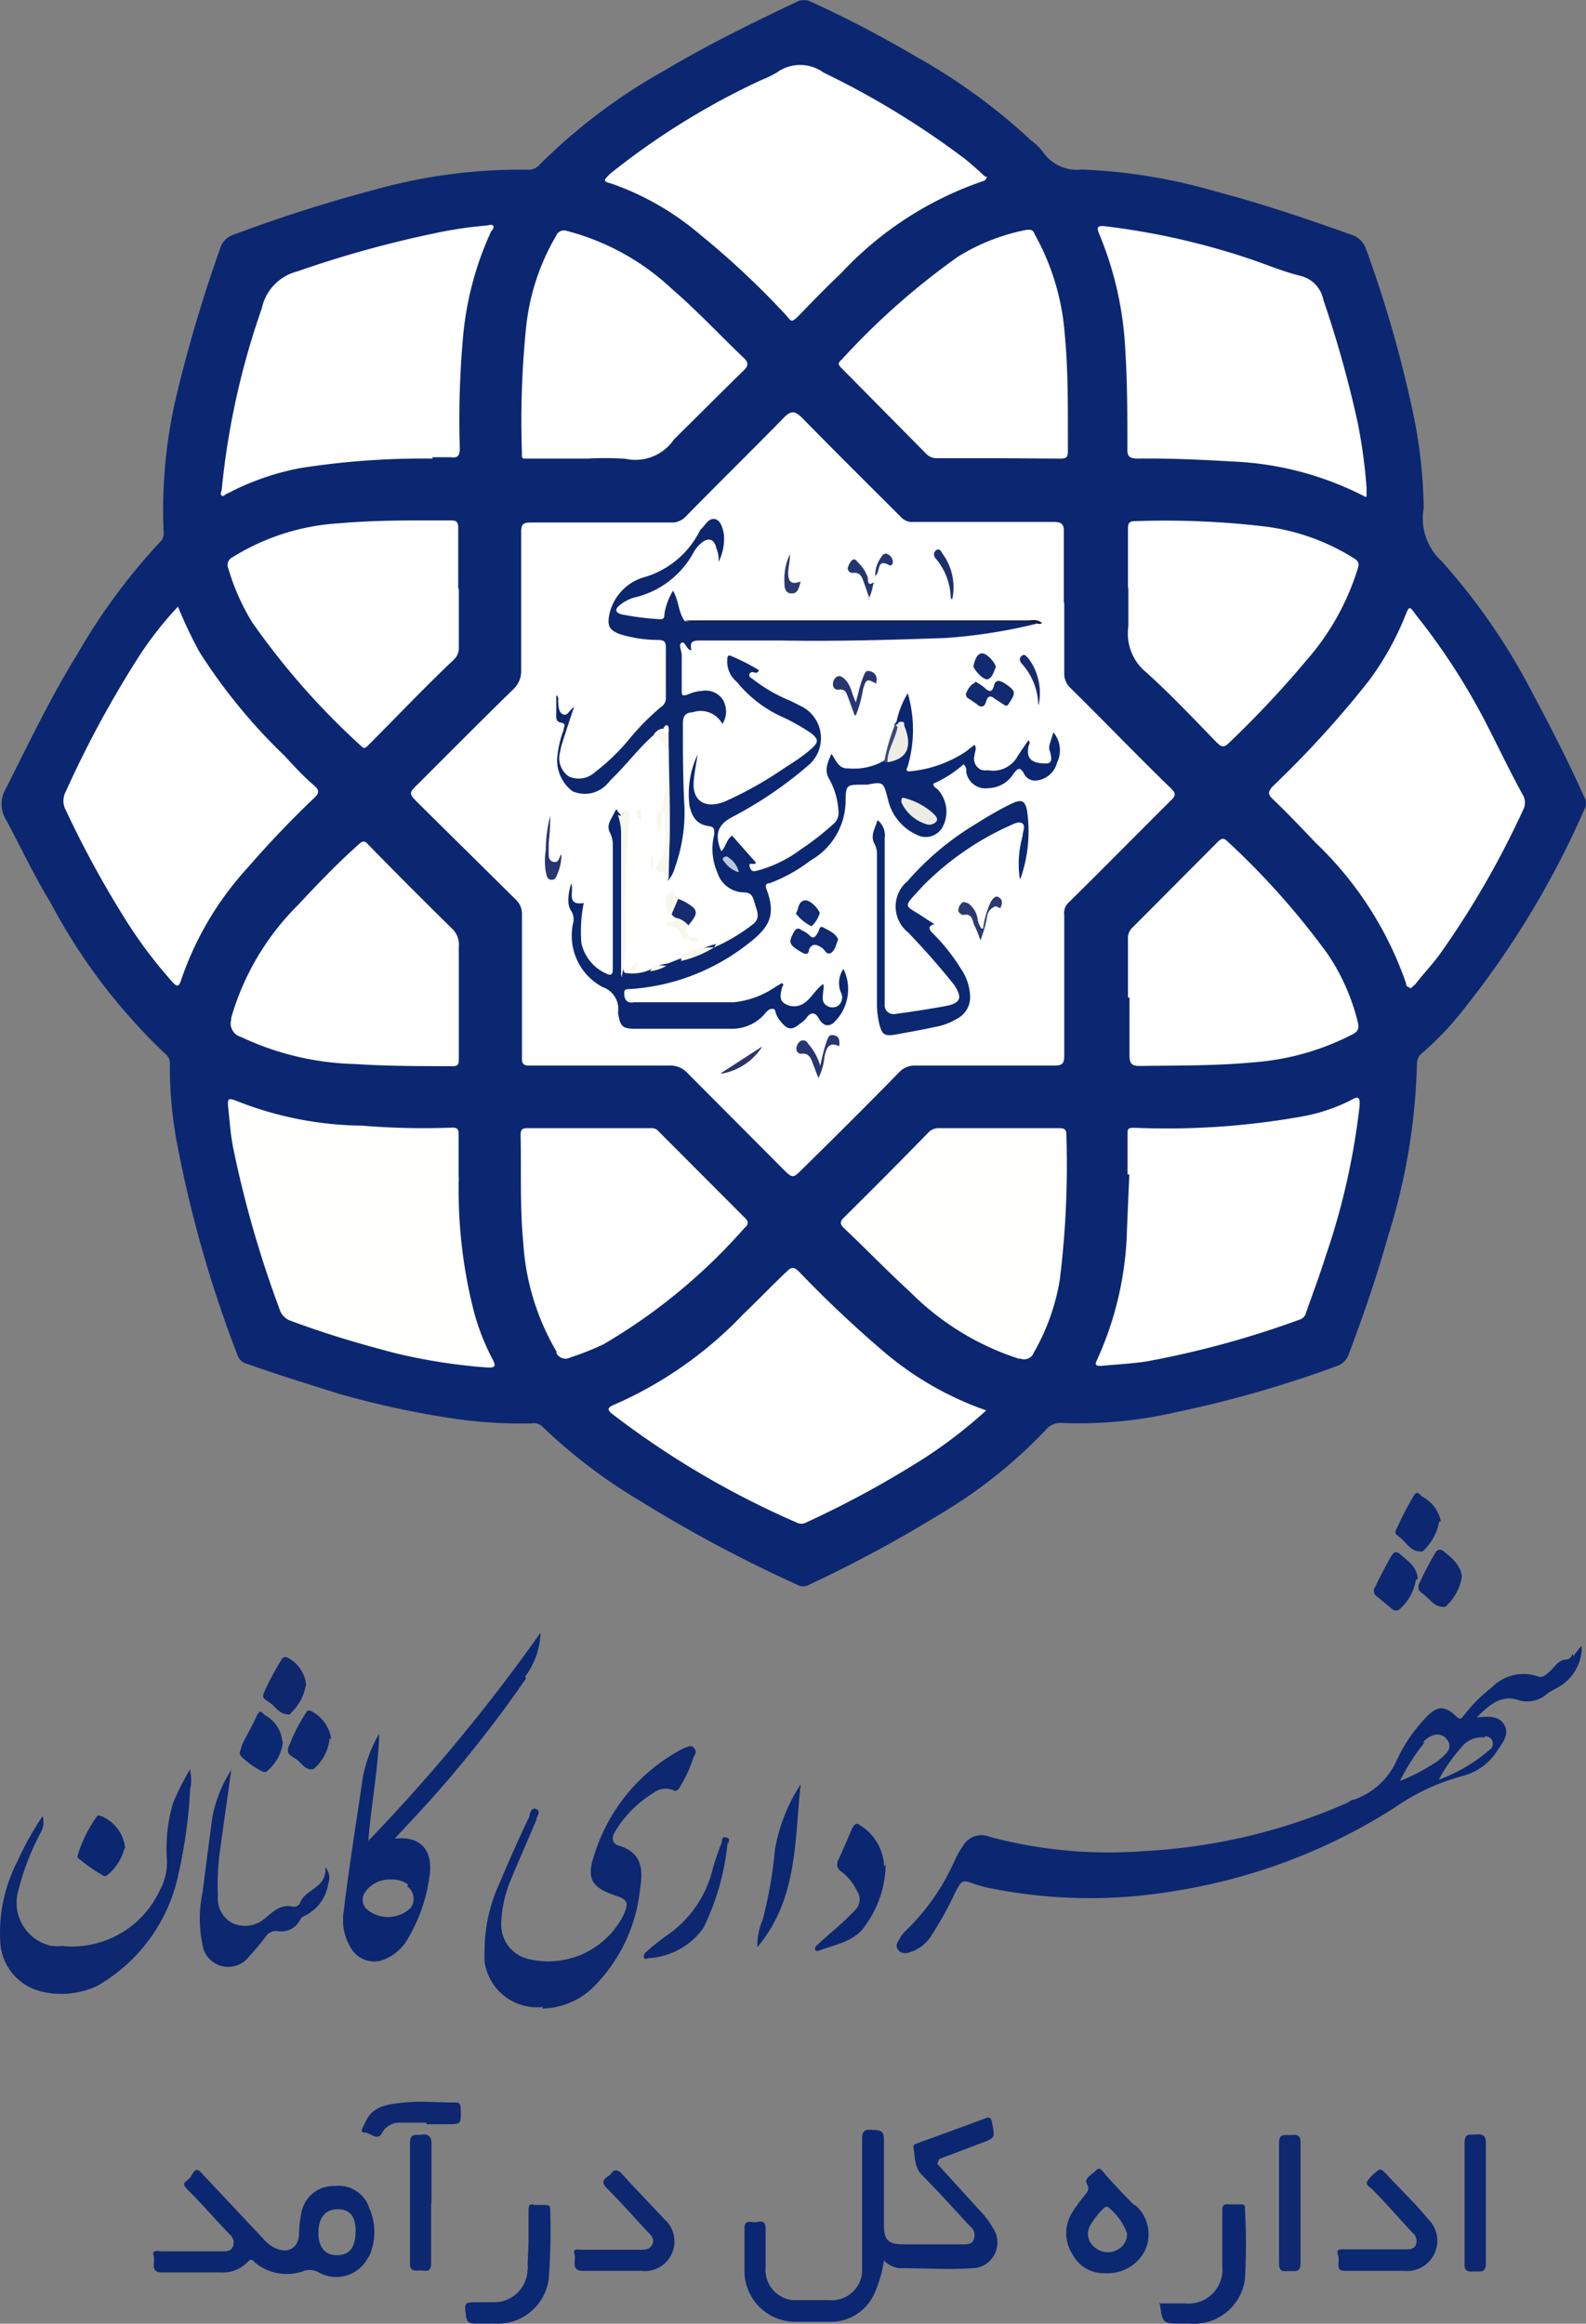 <svg xmlns="http://www.w3.org/2000/svg" xmlns:xlink="http://www.w3.org/1999/xlink" width="81.89" height="119.94" viewBox="0 0 81.89 119.94"><rect x="0" y="0" width="81.89" height="119.94" fill="#808080" stroke="none"/><defs><clipPath id="a" transform="translate(0.02 0.01)"><rect width="81.87" height="120" fill="none"/></clipPath></defs><g clip-path="url(#a)"><path d="M73.5,26.16a3,3,0,0,0,.9,2.78,32.69,32.69,0,0,1,4.8,7c.91,1.7,1.79,3.43,2.58,5.19a.63.63,0,0,1,0,.65,46.1,46.1,0,0,1-6.71,10.9,16.45,16.45,0,0,1-1.67,1.67.71.71,0,0,0-.26.56,32.12,32.12,0,0,1-1.5,8.92c-.56,2-1.24,4-2,6a1,1,0,0,1-.69.69,58.86,58.86,0,0,1-8.25,2.36,22.26,22.26,0,0,1-5.81.56,1,1,0,0,0-.92.36,25.23,25.23,0,0,1-5.43,4.33,68.32,68.32,0,0,1-6.79,3.66.59.59,0,0,1-.6,0A71,71,0,0,1,33,77.44,27.63,27.63,0,0,1,28,73.64a.64.64,0,0,0-.59-.18,24.25,24.25,0,0,1-4.08-.26,47.85,47.85,0,0,1-5.82-1.26c-1.56-.49-3.21-1-4.78-1.56a.66.66,0,0,1-.47-.4A62.63,62.63,0,0,1,9.17,59.26a21.46,21.46,0,0,1-.42-4.38.63.63,0,0,0-.25-.51,30.15,30.15,0,0,1-5.91-7.79C1.73,45.17,1.07,43.75.3,42.32a1.56,1.56,0,0,1,0-1.66c1.16-2.3,2.29-4.67,3.64-6.85A31.74,31.74,0,0,1,8.21,28a.61.61,0,0,0,.22-.51,25.72,25.72,0,0,1,.68-7.16,75.07,75.07,0,0,1,2.23-7.5,1.08,1.08,0,0,1,.71-.73,77.31,77.31,0,0,1,7.39-2.35,27.93,27.93,0,0,1,7.88-1,.72.72,0,0,0,.54-.28A29.53,29.53,0,0,1,34.34,3.6c2.2-1.31,4.49-2.43,6.79-3.52a.76.76,0,0,1,.72,0,57,57,0,0,1,5.37,2.8,30.54,30.54,0,0,1,6,4.36,3.11,3.11,0,0,1,.61.59,2.12,2.12,0,0,0,2,.91,28.66,28.66,0,0,1,6.88,1.12c2.37.62,4.67,1.4,7,2.23a1.18,1.18,0,0,1,.81.77A62.86,62.86,0,0,1,73,21.59a25.64,25.64,0,0,1,.49,4.54" transform="translate(0.02 0.01)" fill="#0c2771"/><path d="M48.37,111.67,50.49,114a5,5,0,0,1,.77,1,1.34,1.34,0,0,1-.36,1.84h0a1.33,1.33,0,0,1-.64.22c-1.28.09-2.57,0-3.86,0a1.35,1.35,0,0,1-.78-.39,6.35,6.35,0,0,1-.45,1.6,2.47,2.47,0,0,1-2.37,1.56H41.09a2.63,2.63,0,0,1-2.67-2.52v-2.31c0-.45.31-.31.52-.31s.57-.18.57.31v2a1.57,1.57,0,0,0,1.4,1.71h1.87a1.57,1.57,0,0,0,1.71-1.4s0-.11,0-.16v-6.74c0-.41.12-.52.51-.49s.62,0,.62.49v4.42c0,.78.22,1,1,1s2,0,3.11,0c.22,0,.44,0,.53-.26a.56.56,0,0,0-.16-.64c-.84-.89-1.65-1.81-2.5-2.66-.44-.43-.36-1-.46-1.45,0-.16.13-.17.24-.22,1.15-.42,2.3-.83,3.44-1.26.31-.13.34,0,.39.26.14.73.16.73-.55,1l-2.19.83" transform="translate(0.02 0.01)" fill="#0c2771"/><path d="M28,103.58a2.73,2.73,0,0,1-3-2.35,4.68,4.68,0,0,1,0-.53,8.3,8.3,0,0,1,.77-3.5c.49-1.17,1-2.32,1.55-3.46,0-.15.11-.5.36-.37s0,.37,0,.54c-.42,1-.87,2-1.28,3a6.3,6.3,0,0,0-.54,2.34,1.82,1.82,0,0,0,1.43,1.86,4.35,4.35,0,0,0,4.91-2.33c.25-.58.17-.75-.41-.94-1.24-.42-1.55-.85-1.13-2.1a9.3,9.3,0,0,1,4.67-5.54c.14,0,.29-.19.47,0s.09.31,0,.46a7.33,7.33,0,0,1-.71,1.56c-.07.14-.2.27-.35.17a1,1,0,0,0-1,.13,5.89,5.89,0,0,0-2,2c-.2.31-.16.64.19.73,1.18.36,1.27,1.2,1.1,2.21a8.32,8.32,0,0,1-2.46,5.14A3.87,3.87,0,0,1,28,103.66" transform="translate(0.02 0.01)" fill="#0d2770"/><path d="M9.8,91.41a2,2,0,0,1,0,.91,25.81,25.81,0,0,1-.6,4.37,8.68,8.68,0,0,1-4.2,5.8,4.34,4.34,0,0,1-2.84.3A2.77,2.77,0,0,1,0,100.31a8.05,8.05,0,0,1,.87-4.23,15.85,15.85,0,0,1,1.31-2.35,1.07,1.07,0,0,1-.11.87A13.29,13.29,0,0,0,.89,97.71a2.28,2.28,0,0,0,1.75,2.72l.1,0a1.48,1.48,0,0,0,.42,0,5,5,0,0,0,5.08-2.89A3,3,0,0,0,8.6,96a8.28,8.28,0,0,1,.31-2.93A13.32,13.32,0,0,1,9.8,91.3" transform="translate(0.02 0.01)" fill="#0d2770"/><path d="M11.93,91.28l-.56,4a13.3,13.3,0,0,0-.14,2.6A1.43,1.43,0,0,0,12,99.26a1.57,1.57,0,0,0,1.7-.29c.42-.35.79-.7,1.4-.57a.34.34,0,0,0,.36-.16c.24-.76,1.4-.76,1.32-1.87a.81.81,0,0,1,.15.83,2.19,2.19,0,0,1-1.21,1.67.5.5,0,0,0-.23.18,1.09,1.09,0,0,1-1.2.61.65.65,0,0,0-.61.31,11.14,11.14,0,0,1-.84,1,1.34,1.34,0,0,1-1.87.28,1.28,1.28,0,0,1-.53-.87,6.56,6.56,0,0,1,0-2.72c.16-1.28.33-2.56.5-3.84a6.77,6.77,0,0,1,1-2.5" transform="translate(0.02 0.01)" fill="#0d2770"/><path d="M71.08,117.2H69.52c-.48,0-.42-.13-.43-.39a2,2,0,0,0,0-.35c-.14-.37,0-.38.34-.37h3.12c.2,0,.45,0,.54-.25a.54.54,0,0,0-.19-.62c-.7-.75-1.4-1.56-2.08-2.24-.11-.11-.38-.22-.22-.44a2.59,2.59,0,0,1,.61-.58c.1,0,.2.1.28.17.73.8,1.55,1.56,2.22,2.39a1.56,1.56,0,0,1-1.24,2.68H71.16" transform="translate(0.02 0.01)" fill="#0b2873"/><path d="M31.72,117.2H30.07c-.65,0-.32-.58-.43-.88s.23-.21.4-.21h3c.23,0,.47,0,.61-.25s0-.47-.22-.66c-.7-.76-1.4-1.55-2.12-2.27-.45-.45.09-.55.23-.76s.33-.21.53,0c.72.79,1.45,1.55,2.2,2.35a1.53,1.53,0,0,1-1.18,2.68H31.72Z" transform="translate(0.02 0.01)" fill="#0d2770"/><path d="M59.82,118.88h1.36a1.75,1.75,0,0,0,1.91-1.56h0a2.29,2.29,0,0,0,0-.37v-2.76c0-.33,0-.47.41-.42H64c.18,0,.28,0,.26.25a31.06,31.06,0,0,1,0,3.61,2.65,2.65,0,0,1-2.85,2.29H61c-1,0-1,0-1.14-1.09" transform="translate(0.02 0.01)" fill="#0c2772"/><path d="M27.27,115.72v-1.56c0-.48.09-.39.36-.36h.51c.21,0,.27.09.25.27a32.49,32.49,0,0,1-.08,3.56,2.65,2.65,0,0,1-2.8,2.29h-1c-.33,0-.44-.11-.47-.4-.09-.7-.09-.7.63-.7h.76a1.73,1.73,0,0,0,1.79-1.67h0a.45.45,0,0,0,0-.23Z" transform="translate(0.02 0.01)" fill="#0b2873"/><path d="M45.71,96.23a5.51,5.51,0,0,1-1.09,3.2c-.54.79-1.56.93-2.35,1.24a.17.17,0,0,1-.17,0,.18.18,0,0,1,0-.22l.74-.67a14.42,14.42,0,0,0,1.28-1.19.77.77,0,0,0,.11-1,2.74,2.74,0,0,0-.81-1,.43.43,0,0,1-.17-.57h0c.26-.55.48-1.09.73-1.66.1-.17.19-.34.42-.15a2.6,2.6,0,0,1,1.23,2.12" transform="translate(0.02 0.01)" fill="#0c2771"/><path d="M67.13,113.69v3.12c0,.48-.27.4-.55.4s-.56.11-.56-.39v-6.23c0-.48.28-.4.54-.4s.58-.11.57.39Z" transform="translate(0.02 0.01)" fill="#0f2870"/><path d="M75.6,113.69v-3.11c0-.53.31-.39.59-.42s.51,0,.51.43v6.23c0,.47-.26.41-.54.41s-.59.09-.56-.42v-3.12" transform="translate(0.02 0.01)" fill="#0d2871"/><path d="M22.24,113.69v3.12c0,.56-.37.34-.62.37s-.49,0-.47-.36v-6.23c0-.54.33-.37.62-.42s.5.08.49.47v3.11Z" transform="translate(0.02 0.01)" fill="#0e2870"/><path d="M41.32,92.09C41,95,41.18,98,39.08,100.5a3.51,3.51,0,0,1,.28-1.43,21.87,21.87,0,0,0,.63-3.6,8.93,8.93,0,0,1,1.33-3.38" transform="translate(0.02 0.01)" fill="#0c2872"/><path d="M37.55,95.08A12.81,12.81,0,0,1,36.3,99.5a3.73,3.73,0,0,1-2.85,1.56.17.17,0,0,1-.21,0,.27.27,0,0,1,.09-.31c.31-.28.64-.54,1-.81a5.79,5.79,0,0,0,2.45-3.49,13.85,13.85,0,0,1,.47-1.37c0-.11,0-.31.23-.25s.11.19.11.33" transform="translate(0.02 0.01)" fill="#0d2871"/><path d="M22,109.55H20.62a1,1,0,0,0-.9.51c-.25.49-.61,0-.91,0s-.07-.31,0-.46c.38-.95,1.22-1,2.06-1.09s1.71,0,2.57,0c.22,0,.31,0,.33.31,0,.81.07.81-.74.81H22Z" transform="translate(0.02 0.01)" fill="#0e276f"/><path d="M6.39,95.44a2.55,2.55,0,0,1-.92,1.37.17.17,0,0,1-.14,0A8.41,8.41,0,0,1,4,95.88a.22.22,0,0,1,0-.16,6.9,6.9,0,0,1,1-2,.21.21,0,0,1,.19,0,2,2,0,0,1,1.25,1.65" transform="translate(0.02 0.01)" fill="#0c2771"/><path d="M17,89.74a2.41,2.41,0,0,1-.83,1.56h0c-.42.09-.6-.3-.87-.49s-.56-.28-.42-.65a9.34,9.34,0,0,1,.91-1.78.17.17,0,0,1,.22-.09h0a1.94,1.94,0,0,1,1.07,1.43" transform="translate(0.02 0.01)" fill="#0d2870"/><path d="M74.29,78.51a2.73,2.73,0,0,1-.86,1.56h-.09c-.51,0-.72-.42-1-.66s-.39-.23-.25-.51a16.66,16.66,0,0,1,.87-1.68c.12-.22.23-.24.42,0a1.86,1.86,0,0,1,1,1.31" transform="translate(0.02 0.01)" fill="#0d2771"/><path d="M75.46,81.38a2.62,2.62,0,0,1-.86,1.55h-.09c-.5,0-.73-.45-1.09-.7a.37.37,0,0,1-.17-.48h0a16.32,16.32,0,0,1,.81-1.56c.14-.25.28-.28.51-.09s.86.65.89,1.29" transform="translate(0.02 0.01)" fill="#0e2770"/><path d="M15.76,87A2.43,2.43,0,0,1,15,88.4s0,.08-.12.08c-.49,0-.67-.41-1-.63s-.37-.24-.26-.52a14.83,14.83,0,0,1,.89-1.67.22.22,0,0,1,.28-.13,1.78,1.78,0,0,1,1,1.48" transform="translate(0.02 0.01)" fill="#0e276d"/><path d="M73.09,81.5a2.52,2.52,0,0,1-.86,1.56.27.27,0,0,1-.34,0h0L71,82.33a.36.36,0,0,1,0-.46c.25-.53.52-1.05.81-1.55.16-.27.3-.27.5-.08s.89.62.87,1.28" transform="translate(0.02 0.01)" fill="#0c2872"/><path d="M14.59,89.89a2.3,2.3,0,0,1-.88,1.56h-.13a4.33,4.33,0,0,1-1.12-.78c-.22-.2,0-.4,0-.59.23-.48.5-.93.73-1.43s.28-.28.5-.11a1.7,1.7,0,0,1,.87,1.35" transform="translate(0.02 0.01)" fill="#0b2872"/><path d="M54.93,31.15v3.57a1,1,0,0,0,.33.79C57,37.22,58.7,39,60.44,40.68c.25.25.27.36,0,.62-1.77,1.76-3.53,3.55-5.32,5.31a.73.73,0,0,0-.19.6v7.28c0,.41-.12.5-.5.5H47.19a1.06,1.06,0,0,0-.75.31c-1.65,1.69-3.31,3.34-5,5-.53.53-.52.53-1.06,0l-4.89-4.91a1.21,1.21,0,0,0-1-.4H27.3c-.4,0-.37-.22-.37-.48V47.16a1,1,0,0,0-.31-.73l-5-4.94c-.56-.56-.56-.55,0-1.09,1.56-1.56,3.26-3.27,4.91-4.88a1.27,1.27,0,0,0,.36-.93V27.44c0-.37.09-.48.47-.48h7.24a1,1,0,0,0,.79-.31c1.68-1.72,3.41-3.41,5.09-5.13.35-.34.53-.32.88,0,1.71,1.75,3.44,3.46,5.17,5.19a.78.78,0,0,0,.62.22h7.23c.42,0,.54.11.53.53v3.61" transform="translate(0.02 0.01)" fill="#fefffe"/><path d="M50.93,9.1a.25.25,0,0,1-.2.24,17.94,17.94,0,0,0-7.32,4.75c-.67.63-1.33,1.31-2,2s-.5.5-1,0a43.56,43.56,0,0,0-4.29-4,14.33,14.33,0,0,0-4.53-2.61c-.48-.14-.48-.14-.11-.52a38.2,38.2,0,0,1,7.79-4.83,6,6,0,0,0,.81-.39,2.06,2.06,0,0,1,2.43,0,43.46,43.46,0,0,1,7.29,4.45c.31.25.61.52.9.78l.13.13" transform="translate(0.02 0.01)" fill="#fff"/><path d="M22.32,23.66a40.74,40.74,0,0,0-6.89.5,13.47,13.47,0,0,0-3.7,1.3c-.1,0-.19.19-.3.11s0-.22,0-.32A39.9,39.9,0,0,1,13.5,15.9,2.49,2.49,0,0,1,15.33,14a56.3,56.3,0,0,1,7-1.95,21.8,21.8,0,0,1,2.77-.42c.11,0,.24-.08.33,0s0,.2-.09.3a16.5,16.5,0,0,0-1.45,5.43,48.19,48.19,0,0,0-.17,5.76c0,.36-.08.53-.47.47H22.3" transform="translate(0.02 0.01)" fill="#fff"/><path d="M72.73,50.94c-.14,0-.14-.15-.17-.25a18.28,18.28,0,0,0-4.67-7.22c-.73-.77-1.48-1.56-2.24-2.28-.24-.25-.14-.37,0-.57a52.53,52.53,0,0,0,5-5.48,14.94,14.94,0,0,0,1.9-3.4c.19-.48.21-.48.55,0a33.82,33.82,0,0,1,3.52,5.4c.67,1.3,1.29,2.61,2,3.9a.79.79,0,0,1,0,.76,46.1,46.1,0,0,1-4.29,7.43c-.4.55-.84,1-1.27,1.56l-.25.22" transform="translate(0.02 0.01)" fill="#fff"/><path d="M70.49,25.64a16.36,16.36,0,0,0-6.88-1.83c-1.56-.09-3.23-.17-4.85-.15-.47,0-.59-.1-.57-.56,0-1.7,0-3.38-.11-5.08a17.75,17.75,0,0,0-1.33-5.92c-.17-.39-.11-.48.31-.43a37.49,37.49,0,0,1,7.56,1.72c.82.28,1.65.63,2.51.84a1.58,1.58,0,0,1,1.18,1.24,57.65,57.65,0,0,1,1.77,6.33,27.29,27.29,0,0,1,.46,3.37v.45" transform="translate(0.02 0.01)" fill="#fff"/><path d="M9.17,31.3a22.16,22.16,0,0,0,1.12,2.36A29,29,0,0,0,14.67,39c.51.55,1,1.09,1.56,1.56.25.24.22.36,0,.59q-1.8,1.71-3.43,3.59a16.42,16.42,0,0,0-3.46,5.81c-.12.37-.2.42-.48.1a23.75,23.75,0,0,1-2.49-3.34,52.31,52.31,0,0,1-3-5.52,1,1,0,0,1,0-.93,54.73,54.73,0,0,1,3.83-7.06A18.34,18.34,0,0,1,9.17,31.3" transform="translate(0.02 0.01)" fill="#fff"/><path d="M50.91,72.78A24.49,24.49,0,0,1,47,75.69a50.68,50.68,0,0,1-5.39,2.88.52.52,0,0,1-.51,0A45.13,45.13,0,0,1,31.63,73c-.22-.17-.37-.32,0-.48a20.55,20.55,0,0,0,6.7-4.67c.76-.73,1.56-1.56,2.29-2.25.23-.21.34-.23.59,0a59.62,59.62,0,0,0,4.56,4.29,16.58,16.58,0,0,0,5.11,2.89" transform="translate(0.02 0.01)" fill="#fff"/><path d="M23.67,60.74a25.25,25.25,0,0,0,.72,6.71,11.56,11.56,0,0,0,1,2.65c.22.42.17.5-.3.47a29.46,29.46,0,0,1-4.67-.73c-1.82-.47-3.61-1-5.41-1.67a.91.91,0,0,1-.6-.62A56.1,56.1,0,0,1,12,59.14c-.13-.71-.17-1.41-.25-2.11,0-.31,0-.37.36-.25a18.06,18.06,0,0,0,6.57,1.31,38.28,38.28,0,0,0,4.67.1c.3,0,.31.15.31.38v2.17" transform="translate(0.02 0.01)" fill="#fffffe"/><path d="M58.2,60.6V58.54c0-.28,0-.34.36-.34a39.62,39.62,0,0,0,8.63-.58,9.12,9.12,0,0,0,2.55-.85c.28-.16.48-.25.44.29a36.34,36.34,0,0,1-1.76,7.79c-.31,1-.67,1.93-1,2.88a.5.5,0,0,1-.36.38,48.57,48.57,0,0,1-7.88,2.15c-.78.12-1.56.15-2.33.23-.21,0-.38,0-.24-.28a17.15,17.15,0,0,0,1.56-6.79l.12-2.8h0" transform="translate(0.02 0.01)" fill="#fff"/><path d="M23.67,51.5v3.12c0,.26,0,.42-.36.4-1.66,0-3.31,0-5-.11a14.63,14.63,0,0,1-5.89-1.4.72.72,0,0,1-.5-.9l0-.09a13.41,13.41,0,0,1,3.43-5.8c1-1.07,2-2.12,3.11-3.11.19-.17.31-.31.56,0q2.13,2.18,4.29,4.3a1.12,1.12,0,0,1,.36.93v2.87Z" transform="translate(0.02 0.01)" fill="#fff"/><path d="M58.22,51.47v-3a.74.74,0,0,1,.25-.62L62.8,43.5c.17-.17.31-.34.56-.08a39.64,39.64,0,0,1,5.17,5.81,10.84,10.84,0,0,1,1.55,3.49c.1.39,0,.54-.35.7a13.22,13.22,0,0,1-5,1.4c-2,.19-3.94.16-5.92.19-.39,0-.51-.13-.51-.53v-3" transform="translate(0.02 0.01)" fill="#fff"/><path d="M58.22,30.32v-3c0-.23,0-.43.34-.43a43.72,43.72,0,0,1,6.77.28,11.23,11.23,0,0,1,4.58,1.65c.27.17.24.32.16.57a13,13,0,0,1-2.63,4.68,52.61,52.61,0,0,1-4,4.26c-.26.27-.4.21-.62,0-1.2-1.23-2.38-2.49-3.66-3.64a2.58,2.58,0,0,1-.92-2.37v-2Z" transform="translate(0.02 0.01)" fill="#fff"/><path d="M23.67,30.39v3a.8.8,0,0,1-.23.62c-1.56,1.48-3,3-4.47,4.47-.14.14-.22.16-.36,0A38.24,38.24,0,0,1,13,32.11a11.33,11.33,0,0,1-1.23-2.78.43.43,0,0,1,.17-.55h0A11.71,11.71,0,0,1,17.49,27c1.92-.17,3.85-.15,5.76-.15.33,0,.39.1.39.4v3.12Z" transform="translate(0.02 0.01)" fill="#fff"/><path d="M51.5,58.22h3.12c.23,0,.42,0,.42.32a48.31,48.31,0,0,1-.34,7.51,11.16,11.16,0,0,1-1.34,3.75.53.53,0,0,1-.68.32l-.09,0A13.92,13.92,0,0,1,47,66.7c-1.17-1.07-2.27-2.21-3.42-3.3-.24-.22-.25-.36,0-.59,1.44-1.43,2.89-2.88,4.31-4.34a.74.74,0,0,1,.62-.25Z" transform="translate(0.02 0.01)" fill="#fffffe"/><path d="M30.49,58.22h3.12a.46.46,0,0,1,.39.18l4.42,4.43c.19.17.25.34,0,.54a29.54,29.54,0,0,1-7.27,6,13.83,13.83,0,0,1-1.71.68.53.53,0,0,1-.72-.2.14.14,0,0,1,0-.09A12.59,12.59,0,0,1,27,64.17c-.18-1.87-.1-3.73-.14-5.6,0-.28.09-.35.37-.35h3.25" transform="translate(0.02 0.01)" fill="#fefffe"/><path d="M51.52,23.64H48.4a.76.76,0,0,1-.57-.2L43.44,19c-.16-.16-.24-.25,0-.45a37.47,37.47,0,0,1,6-5.31A10.52,10.52,0,0,1,53,11.85c.25,0,.31,0,.41.24a12.51,12.51,0,0,1,1.55,5.2c.19,2,.15,4,.16,6,0,.33-.12.37-.4.37Z" transform="translate(0.02 0.01)" fill="#fefffe"/><path d="M30.31,23.66H27.19c-.25,0-.28,0-.26-.27a48,48,0,0,1,.22-6.57,11.73,11.73,0,0,1,1.55-4.67.43.43,0,0,1,.55-.24h0a12.51,12.51,0,0,1,5.43,3c1.3,1.12,2.46,2.37,3.7,3.55.24.23.26.4,0,.65-1.16,1.13-2.28,2.26-3.42,3.38l-.18.18a2.41,2.41,0,0,1-2.51,1A16,16,0,0,0,30.31,23.66Z" transform="translate(0.02 0.01)" fill="#fefffe"/><path d="M81.17,85.35a.39.39,0,0,1-.25.29c-.48,0-.63.36-.91.61s-.41.36-.67.25a2.3,2.3,0,0,0-2.34.59,8,8,0,0,0-1.42,1.42c-.09.09-.15.31-.39.09-.6-.59-1-.57-1.55,0a8.25,8.25,0,0,0-1.56,2.28,3.75,3.75,0,0,1-2.2,2c-.14,0-.26.13-.4.19a29.86,29.86,0,0,1-10.39,2.46,23.78,23.78,0,0,1-8-.73,1.11,1.11,0,0,0-1.4.48,4.6,4.6,0,0,0-.39.68,11.45,11.45,0,0,1-2.57,3.7,1.8,1.8,0,0,0-.37.53.36.36,0,0,0,0,.46.49.49,0,0,0,.51.13A2,2,0,0,0,48,100a18.33,18.33,0,0,0,1.32-2.37c.33-.62.35-.62,1-.39a6.21,6.21,0,0,0,.74.2,26.1,26.1,0,0,0,9.53.16,29.73,29.73,0,0,0,11.37-4.29,11.24,11.24,0,0,1,3.56-1.66,3,3,0,0,0,1.76-1.28c.27-.42.67-.87.36-1.37s-.87-.4-1.4-.37c.56-.58,1.22-1.17,2.07-.91a1.56,1.56,0,0,0,1.56-.31c.25-.19.53-.29.78-.47a2.38,2.38,0,0,0,1-2,3.49,3.49,0,0,0-.42.53m-7.79,4.47a1.17,1.17,0,0,1,.56-.39.6.6,0,0,1,.7.24.49.49,0,0,1,0,.64,3.51,3.51,0,0,1-.44.42,10.28,10.28,0,0,1-2,1.07,11,11,0,0,1,1.28-2m3.11-.31a.38.38,0,0,1,.25.69,8.53,8.53,0,0,1-2.63,1.55,8.14,8.14,0,0,1,1.15-1.65,1.33,1.33,0,0,1,1.23-.53" transform="translate(0.02 0.01)" fill="#0c2771"/><path d="M27.1,86.52a4,4,0,0,0,.79-2.26A91.56,91.56,0,0,1,19,95c.14-1.87.51-3.67.56-5.53a7.12,7.12,0,0,0-.84,2.22c-.34,2.32-.72,4.67-1,7a2.79,2.79,0,0,0,.39,1.87,1.39,1.39,0,0,0,1.56.62A2.43,2.43,0,0,0,21.07,100a8.47,8.47,0,0,0,1.08-3.12c.2-1.24-.31-2.1-1.67-2h-.11l1.45-1.56a63.25,63.25,0,0,0,5.31-6.68M21,97.35a.8.8,0,0,1,.19,1.11h0A1.69,1.69,0,0,1,19,98.6a.67.67,0,0,1-.18-.93h0l.08-.11A1.57,1.57,0,0,1,20.2,97a1.34,1.34,0,0,1,.86.27" transform="translate(0.02 0.01)" fill="#0c2771"/><path d="M19,113.82a1.67,1.67,0,0,0-1.74-1,1.68,1.68,0,0,0-1.69,1.25,6,6,0,0,0-.15,1.18c0,.83-.66,1.13-1.39.69a2.11,2.11,0,0,1-.45-.39l-3.12-3.32c-.17-.18-.34-.43-.56,0s-.68.35-.21.8c.74.74,1.44,1.55,2.16,2.3a.54.54,0,0,1,.16.61c-.1.25-.33.25-.55.25H8.32c-.16,0-.52-.11-.41.23s-.23.86.45.86h3a1.78,1.78,0,0,0,1.4-.53c.11-.11.19-.22.36,0a2.57,2.57,0,0,0,2.59.44,1,1,0,0,1,.75.1,1.84,1.84,0,0,0,2.5-.73l.08-.12a3,3,0,0,0,0-2.49m-1.67,2.44c-.6,0-.95-.4-.95-1.15s.33-1.22,1-1.22.94.42.92,1.19-.31,1.2-1,1.18" transform="translate(0.02 0.01)" fill="#0c2771"/><path d="M58.54,113.8c-.54-.53-1.07-1.1-1.55-1.65-.11-.11-.22-.34-.41-.14s-.65.41-.48.7,0,.44-.14.62a8.5,8.5,0,0,0-.62.86,2,2,0,0,0,0,2.13,1.83,1.83,0,0,0,1.72,1,2.15,2.15,0,0,0,2.08-1.26,2,2,0,0,0-.53-2.24m-1,2.33a1.06,1.06,0,0,1-1.2-.25.86.86,0,0,1-.13-1.06,3.92,3.92,0,0,1,.67-.85s.11-.13.22-.1a3.15,3.15,0,0,1,1,1.36.9.9,0,0,1-.59.9" transform="translate(0.02 0.01)" fill="#0b2872"/><path d="M36.85,48.89a9.33,9.33,0,0,0,2-1.19c.42-.31.21-.71.11-1.05s-.14-.6-.59-.6a1.45,1.45,0,0,1-1.34-1,3.07,3.07,0,0,1-.17-2c0-.27,0-.38-.28-.42-.58-.08-.86-.41-1-1.06A4.75,4.75,0,0,1,36,38.94c-.07.48-.17.93-.2,1.37-.09,1,.56,1.44,1.56,1.07a19.33,19.33,0,0,0,3.11-1.74c.49-.31,1-.64,1.4-1s.36-.5,0-.8a10.32,10.32,0,0,0-1.66-.92,6.43,6.43,0,0,1-2.18-1.73,1.35,1.35,0,0,1-.5-1.1c0-.14,0-.34.2-.24a10.51,10.51,0,0,1,1.42.72c0,.16-.16.16-.23.13a.18.18,0,0,0-.25.09h0c0,.11,0,.15.14.22a8,8,0,0,0,2,1.16l.63.32a1.84,1.84,0,0,1,.73,2.43,1.78,1.78,0,0,1-.45.57,20.62,20.62,0,0,1-3.93,2.67c-.76.4-.93.9-.57,1.77.25-.23.25-.59.56-.81L39,44.5c0,.21-.41-.08-.31.23s.25.22.42.19a6.57,6.57,0,0,0,2.22-1.09A14.09,14.09,0,0,0,43,42.53a.76.76,0,0,0,.27-.71,3.84,3.84,0,0,0-.44-1.56c-.31-.48-.14-.87.08-1.36.25.35.37.78.87.75a3.15,3.15,0,0,0,1.85-.4.45.45,0,0,1,.17-.11c.89-.27,1.14-.73.85-1.56-.08-.2-.18-.28-.38-.19s-.12,0,0-.15a4.65,4.65,0,0,1,.58-1.47,6.72,6.72,0,0,1,0,3.77c-.14.3,0,.27.22.25a6.29,6.29,0,0,0,2.77-1l.46-.36c.13.22,0,.37,0,.54a.62.62,0,0,0,.39.77h.05a.41.41,0,0,0,.22,0,1.45,1.45,0,0,0,1.56-.71c.17-.28.37-.55.56-.83.14.13,0,.25,0,.34-.1.53.11.78.62.84s.65,0,.5-.59c-.08-.22-.08-.22.17-1a1.44,1.44,0,0,1,.19,1.56,1.23,1.23,0,0,1-1.14.93.63.63,0,0,1-.56-.34c-.22-.43-.36-.26-.56,0a1.56,1.56,0,0,1-1.29.73,1,1,0,0,1-1.14-.84.43.43,0,0,0-.14-.39,6,6,0,0,1-1.56,1c0,.17.13.21.22.29a1.69,1.69,0,0,1,.23,2,1,1,0,0,1-1.32.34,2.65,2.65,0,0,1-1.48-1.85c-.22-.86-.23-.89-1.06-.73h-.2c-.89,0-.91,0-.92.92a3.57,3.57,0,0,1-1.82,3,8.07,8.07,0,0,1-2.11,1.17c-.18,0-.23.11-.15.31.54,1.46.08,2.05-1.2,3a11,11,0,0,1-5.84,2.15c-.14,0-.31,0-.31.17s0,.42.25.51a.53.53,0,0,0,.25,0h5.17A4.6,4.6,0,0,0,40,50.94l.35-.21c.16.09,0,.18,0,.26s-.21.59.13.79a.91.91,0,0,0,1,0c.38-.24.57-.68,1-1,.07.17,0,.3,0,.44s-.11.5.18.67a.53.53,0,0,0,.61,0,.55.55,0,0,0,.12-.69,1.29,1.29,0,0,1,.14-1.2A2.38,2.38,0,0,1,43,52.8c-.37.26-.61,0-.76-.27s-.39-.34-.62,0a1.47,1.47,0,0,1-.35.31c-.42.35-.64.3-1-.15s-.17-.63-.42-.63-.39.32-.59.47a2.24,2.24,0,0,1-1.56.56H32.83c-.7,0-.81-.09-.93-.76a.43.43,0,0,1,0-.16,1.19,1.19,0,0,0-.8-1.23,3,3,0,0,1-1.51-3.38.86.86,0,0,0-.12-.56c-.13-.17-.25-.59,0-1.4.18.36-.3,1.15.65,1A7.33,7.33,0,0,0,30,48.67a2.24,2.24,0,0,0,1.26,1.56c.27.14.36.07.36-.22V43.5a1.49,1.49,0,0,0-.17-.58c-.16-.39.11-.67.26-1s.13,0,.21,0a1.18,1.18,0,0,1,.31.92c-.14,2.1,0,4.19,0,6.23,0,.37-.22.74,0,1.13a2.25,2.25,0,0,0,1.4-.2,2.09,2.09,0,0,1,.84-.28l.78-.31a8.12,8.12,0,0,1,1.7-.7" transform="translate(0.02 0.01)" fill="#0c2771"/><path d="M53.47,32.19a27.45,27.45,0,0,1-4.68.73c-2.83.1-5.65.18-8.48.13H36.19c-.38,0-.63,0-.51.5-.26,0-.31-.47-.5-.39s0,.42,0,.64v1.8c0,.27,0,.33.31.24a2.07,2.07,0,0,1,.74-.19,1.07,1.07,0,0,1,1.05.42,1.2,1.2,0,0,1,0,1.29,1.27,1.27,0,0,0-1.55-.6c-.35,0-.5.2-.49.6,0,1.42,0,2.84.08,4.27a8.44,8.44,0,0,1-.51,3.19,1.61,1.61,0,0,1-.3.58c-.12.14,0-.09,0-.09,0-1.2.1-2.39,0-3.57V39a4.53,4.53,0,0,0-.14-1.32.15.15,0,0,0-.18,0c-.14.08-.3.14-.44.23-.79.69-1.43,1.56-2.18,2.28l-.2.22a1.57,1.57,0,0,1-1.83.42,2,2,0,0,1-.77-1.9,5.4,5.4,0,0,1,.31-1.26c0-.16.17-.32-.13-.38s-.25-.29-.25-.5v-.92c.17.13.08.27.1.38s0,.51.25.61.32-.22.57-.38c-.22.66-.42,1.25-.61,1.86a2.07,2.07,0,0,0-.1.43,1.15,1.15,0,0,0,.43,1.29,1.22,1.22,0,0,0,1.34-.2,10.74,10.74,0,0,0,1.87-1.82,12.77,12.77,0,0,1,1.56-1.56.53.53,0,0,0,.25-.5V33.41c0-.33-.11-.38-.41-.39a6.73,6.73,0,0,1-2-.31c-.51-.21-.62-.42-.51-1a2.57,2.57,0,0,1,1.74-1.91,4.66,4.66,0,0,0,2.91-2.37.42.42,0,0,1,.11-.15c.21-.21.38-.56.69-.5s.42.5.47.82A2.68,2.68,0,0,1,37.08,29a1.4,1.4,0,0,0-.11-.7c-.09-.48-.42-.6-.78-.28a1.63,1.63,0,0,0-.38.45,4.67,4.67,0,0,1-3.12,2.37,2.17,2.17,0,0,0-.7.38c-.23.17-.3.37.08.48a13.6,13.6,0,0,0,2,.25c.24,0,.2-.14.22-.3a3.33,3.33,0,0,1,.44-1.17c.31.52.26,1.09.6,1.56a1.28,1.28,0,0,0,.55,0H53c.16,0,.41-.15.5.16" transform="translate(0.02 0.01)" fill="#0d276f"/><path d="M52.63,45.31a5.29,5.29,0,0,1,.15-2.17c0-.23.16-.5,0-.64s-.43,0-.65.1a14.88,14.88,0,0,0-4.49,3.11c-1.15,1.26-1,.9.19,1.73l.4.25c-.32.09-.32.23-.11.45A9.91,9.91,0,0,1,49.6,50a2.67,2.67,0,0,1,.47,1.42,1.23,1.23,0,0,1-.62,1.12,3.44,3.44,0,0,1-1.26.47c-.63.14-1.28.25-1.92.37s-.75,0-.89-.54a4.5,4.5,0,0,1-.12-1.09V44.06a1.13,1.13,0,0,0-.09-.45c-.3-.47,0-.86.12-1.29a1,1,0,0,1,.37.93v8.69a.46.46,0,0,0,.52.39c.87-.12,1.74-.25,2.61-.41s.85-.48.46-1.09c-.75-.94-1.55-1.85-2.39-2.72a1.71,1.71,0,0,1-.26-2.4,1.52,1.52,0,0,1,.22-.22,14.74,14.74,0,0,1,3.59-3c.58-.37,1.17-.71,1.76-1s.72-.14.83.28a7.34,7.34,0,0,1-.34,3.6" transform="translate(0.02 0.01)" fill="#0c2872"/><path d="M32.13,50.38c-.12,0-.08-.17-.08-.26V43a2.74,2.74,0,0,0-.17-.94c.08,0,.17.08.2,0s.08-.3.28-.23.13.22.13.34a43.43,43.43,0,0,0-.19,6.35,12,12,0,0,1-.22,1.9" transform="translate(0.02 0.01)" fill="#f8f7ec"/><path d="M43.25,48.5c-.11.25-.14.53-.36.67s-.31-.14-.45-.24-.53-.38-.7.11c0,.22-.17.22-.36.11-.65-.39-.7-.48-.44-1,.11-.19.21-.33.44-.14a1.54,1.54,0,0,1,.37.23c.22.25.32.11.44-.08s.08-.43.34-.28.58.27.72.58" transform="translate(0.02 0.01)" fill="#0f2a72"/><path d="M50.34,35.17a3.08,3.08,0,0,1,.48.32c.25.25.4.21.48-.11s.28-.28.52-.14c.6.39.63.5.29,1-.09.16-.15.25-.34.09l-.41-.26c-.25-.22-.39-.14-.46.12s-.24.38-.49.14L50,36.05a.27.27,0,0,1-.15-.23s.15-.47.46-.58" transform="translate(0.02 0.01)" fill="#122a6f"/><path d="M34.26,37.53c.08-.1.17-.2.24,0a.76.76,0,0,1,0,.3c0,2.18.15,4.36,0,6.56a2.66,2.66,0,0,1-.16.92c0-.1,0-.3-.12-.3-.6,0-.35-.33-.21-.53.55-.75.27-1.56.3-2.41a.27.27,0,0,0-.19-.22,10.65,10.65,0,0,0,.33-2.63,1.29,1.29,0,0,0-.72-1.3.64.64,0,0,1,.39-.31.28.28,0,0,1,.27.24c0-.13-.11-.21-.14-.32" transform="translate(0.02 0.01)" fill="#f8f7ec"/><path d="M53.47,32.19a2.21,2.21,0,0,0-1.08-.09H36.15a1.38,1.38,0,0,1-.78-.09H53.23a.63.63,0,0,1,.56.14.31.31,0,0,1-.32,0" transform="translate(0.02 0.01)" fill="#121d46"/><path d="M44.11,36.91c-.14-.37-.22-.62-.32-.87s-.14-.52-.52-.45a.26.26,0,0,1-.28-.24.46.46,0,0,1,.2-.43c.14-.08.26,0,.37.09.36.31.39.78.61,1.23.12-.43.2-.84.34-1.2s.16-.48.44-.39a.41.41,0,0,1,.28.5v.13c-.49-.27-.53-.25-.69.29a6.19,6.19,0,0,1-.37,1.34" transform="translate(0.02 0.01)" fill="#273671"/><path d="M42.33,55c.09-.39.17-.77.3-1.16s.17-.46.43-.41.28.28.25.56c-.56-.26-.67.13-.76.53a3.07,3.07,0,0,1-.31,1.11c-.11-.25-.19-.5-.28-.72s-.17-.59-.61-.53a.25.25,0,0,1-.25-.25.5.5,0,0,1,.23-.42.28.28,0,0,1,.36.13A3,3,0,0,1,42.33,55" transform="translate(0.02 0.01)" fill="#273573"/><path d="M50.74,47.92a4.6,4.6,0,0,1,.41-1.4c.12-.19.28-.39.51-.12a.35.35,0,0,1,0,.37c0,.19-.17,0-.28,0a.66.66,0,0,0-.42.44,6.15,6.15,0,0,1-.36,1.32,5.28,5.28,0,0,0-.31-.78c-.11-.22-.09-.65-.59-.53,0,0-.22-.08-.24-.22a.55.55,0,0,1,.18-.4c.09-.11.21,0,.31,0a1.22,1.22,0,0,1,.5.78,1.15,1.15,0,0,0,.2.53" transform="translate(0.02 0.01)" fill="#2a3972"/><path d="M35,46.38l.31.14c.75.42.76.58.2,1.25a1,1,0,0,1-.54-.38.44.44,0,0,1-.31-.22.66.66,0,0,1,.34-.79" transform="translate(0.02 0.01)" fill="#162c70"/><path d="M28.39,42.05a11.75,11.75,0,0,1-.08,1.45V44c0,.19,0,.44.27.48s.25-.23.39-.4a2.69,2.69,0,0,1-.17.93c-.08.16-.11.41-.35.39s-.24-.23-.29-.42a3.32,3.32,0,0,1,0-1.09,7.2,7.2,0,0,1,.23-1.79" transform="translate(0.02 0.01)" fill="#293571"/><path d="M41.88,47.8a2.36,2.36,0,0,1-.81-.66c.16-.21.09-.57.42-.67s.84.55.81.66a1.47,1.47,0,0,1-.42.67" transform="translate(0.02 0.01)" fill="#0e2b73"/><path d="M51.4,34.43c-.11.19-.14.49-.39.61s-.81-.57-.77-.68.1-.55.38-.64.78.51.78.71" transform="translate(0.02 0.01)" fill="#122b70"/><path d="M44.87,30.87c-.11-.31-.19-.56-.28-.8s-.16-.56-.56-.51a.25.25,0,0,1-.28-.22v0h0a.82.82,0,0,1,.23-.44c.16-.12.25.08.36.18a1.83,1.83,0,0,1,.45.74c0,.13,0,.44.27.24,0,0,.07,0,0,.11a2.34,2.34,0,0,1-.25.76" transform="translate(0.02 0.01)" fill="#253571"/><path d="M49.07,30.88a3.26,3.26,0,0,0-.79-2.08.28.28,0,0,1,0-.38h0c.19-.17.28,0,.36.14a2.94,2.94,0,0,1,.51,2.35" transform="translate(0.02 0.01)" fill="#1d2e6f"/><path d="M53.59,36.37a3.29,3.29,0,0,0-.84-2.11c-.14-.15-.16-.31,0-.43s.26.09.36.18a3,3,0,0,1,.5,2.36" transform="translate(0.02 0.01)" fill="#182b6e"/><path d="M41.32,30c-.09.32-.13.63-.48.62s-.36-.36-.36-.61a3,3,0,0,1,.29-1.42c0,.46-.12.77-.09,1.08s.14.53.64.33" transform="translate(0.02 0.01)" fill="#2c3971"/><path d="M37.22,55.37,39.34,54a3.11,3.11,0,0,1-2.12,1.41" transform="translate(0.02 0.01)" fill="#2b3666"/><path d="M36.85,48.89a5.76,5.76,0,0,1-1.7.7c0-.25,0-.36.33-.44a3.07,3.07,0,0,1,1.37-.26" transform="translate(0.02 0.01)" fill="#f8f7ec"/><path d="M35,47.39a1.3,1.3,0,0,1,.54.38c-.31.23,0,.42,0,.62s-.31,0-.32,0a.67.67,0,0,0-.75-.58h0a.12.12,0,0,1-.07-.15.33.33,0,0,1,.15-.11.63.63,0,0,0,.42-.1" transform="translate(0.02 0.01)" fill="#f8f7ec"/><path d="M35,46.38l-.34.79c-.27-.07-.25-.31-.28-.51a.54.54,0,0,1,.25-.64c.25-.09.18.31.37.36" transform="translate(0.02 0.01)" fill="#f8f7ec"/><path d="M45.17,29.75a1.57,1.57,0,0,1,.31-1c.07-.13.18-.25.36-.14a.44.44,0,0,1,.24.4c0,.09-.09.2-.17.16-.73-.41-.43.43-.78.56" transform="translate(0.02 0.01)" fill="#253571"/><path d="M45.8,39.33h-.17a10.88,10.88,0,0,1,.56-1.95l.13.12a.28.28,0,0,1,0,.28,9.34,9.34,0,0,1-.56,1.56" transform="translate(0.02 0.01)" fill="#41477a"/><path d="M34.14,41.85A3.41,3.41,0,0,1,34,43.08c0-.42-.3-.86.11-1.23" transform="translate(0.02 0.01)" fill="#f8f7ec"/><path d="M33.66,44.12a1,1,0,0,1,0,.78.78.78,0,0,1,0-.78" transform="translate(0.02 0.01)" fill="#f8f7ec"/><path d="M33.1,42.36c-.22-.17-.32-.31-.19-.51s.11,0,.12,0a1,1,0,0,1,0,.56" transform="translate(0.02 0.01)" fill="#f8f7ec"/><path d="M32.89,49.68c0,.25,0,.39-.22.47s-.12,0-.12-.11.12-.26.34-.34" transform="translate(0.02 0.01)" fill="#f8f7ec"/><path d="M35.52,48.37a.88.88,0,0,1,.57.13c-.21.08-.39.2-.57-.13" transform="translate(0.02 0.01)" fill="#f8f7ec"/><path d="M34.39,49.84a2.14,2.14,0,0,1-.84.28c.18-.36.53-.3.84-.28" transform="translate(0.02 0.01)" fill="#f8f7ec"/><path d="M45.8,39.33c0-.66.42-1.19.52-1.81,0-.14,0-.28.2-.28s.13.14.16.23c.43,1.06.14,1.7-.86,1.86" transform="translate(0.02 0.01)" fill="#edece5"/><path d="M47.88,42.55a2.09,2.09,0,0,1-1.36-1.15c0-.19,0-.27.2-.21a3.55,3.55,0,0,1,1.44.78c.1.11.28.25.17.42a.49.49,0,0,1-.45.16" transform="translate(0.02 0.01)" fill="#ecebe4"/><path d="M38.08,45a1.42,1.42,0,0,1-.72-.56s-.14-.11,0-.2a.16.16,0,0,1,.22,0,1.25,1.25,0,0,1,.55.76" transform="translate(0.02 0.01)" fill="#b9c9da"/><path d="M34.26,37.53c.3,0,.14.32.14.5a1,1,0,0,0-.26-.43h.12" transform="translate(0.02 0.01)" fill="#fefffe"/></g></svg>